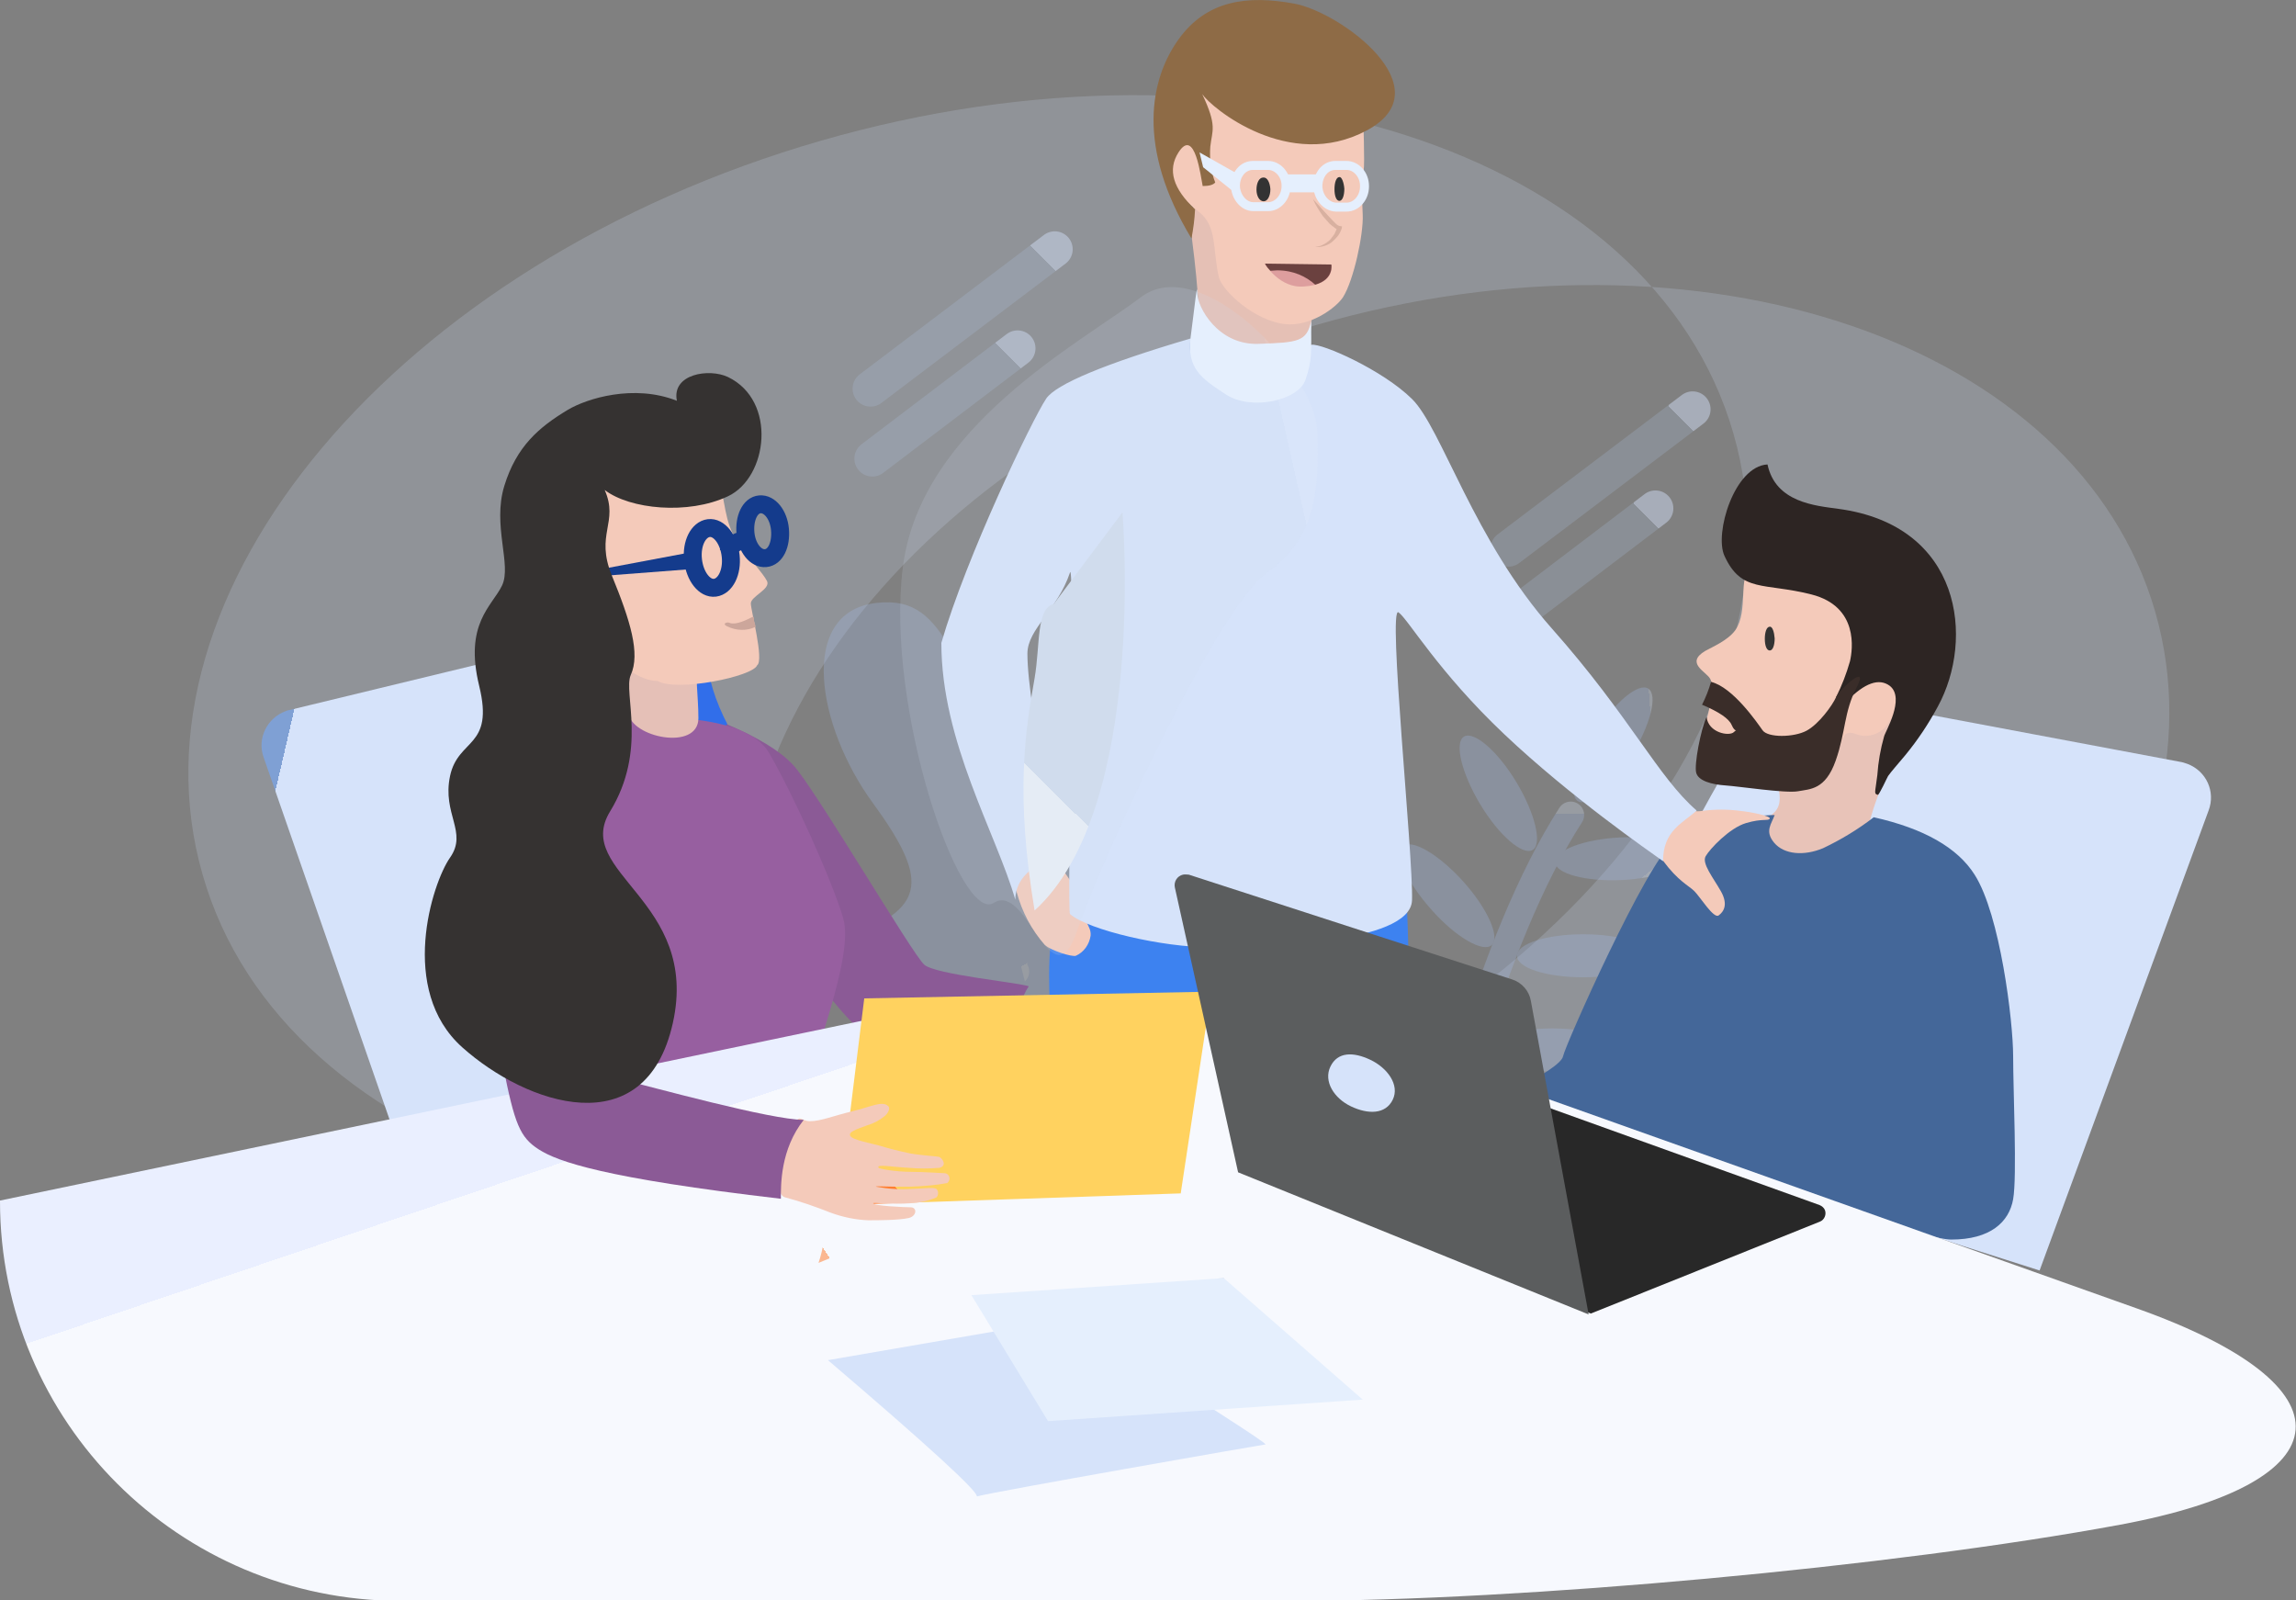 <?xml version="1.0" encoding="utf-8"?>
<!-- Generator: Adobe Illustrator 25.0.1, SVG Export Plug-In . SVG Version: 6.00 Build 0)  -->
<svg version="1.1" id="_-e2-Artwork" xmlns="http://www.w3.org/2000/svg" xmlns:xlink="http://www.w3.org/1999/xlink" x="0px"
	 y="0px" viewBox="0 0 512.2 357" style="enable-background:new 0 0 512.2 357;" xml:space="preserve">
<rect x="0" y="0" width="512.2" height="357" fill="#808080" stroke="none"/>
<style type="text/css">
	.st0{opacity:0.2;fill-rule:evenodd;clip-rule:evenodd;fill:url(#window_1_);enable-background:new    ;}
	.st1{opacity:0.3;}
	.st2{fill-rule:evenodd;clip-rule:evenodd;fill:url(#leaves_1_);}
	.st3{fill:none;stroke:url(#branch_1_);stroke-width:6;stroke-linecap:round;stroke-miterlimit:10;}
	.st4{fill:none;stroke:url(#branch-2_1_);stroke-width:6;stroke-linecap:round;stroke-miterlimit:10;}
	.st5{fill:none;stroke:url(#branch-3_1_);stroke-width:6;stroke-linecap:round;stroke-miterlimit:10;}
	.st6{fill:none;stroke:url(#stem_1_);stroke-width:6;stroke-linecap:round;stroke-miterlimit:10;}
	.st7{fill-rule:evenodd;clip-rule:evenodd;fill:url(#leaf_1_);}
	.st8{fill-rule:evenodd;clip-rule:evenodd;fill:url(#leaf-2_1_);}
	.st9{fill-rule:evenodd;clip-rule:evenodd;fill:url(#leaf-3_1_);}
	.st10{fill-rule:evenodd;clip-rule:evenodd;fill:url(#leaf-4_1_);}
	.st11{fill-rule:evenodd;clip-rule:evenodd;fill:url(#leaf-5_1_);}
	.st12{fill-rule:evenodd;clip-rule:evenodd;fill:url(#leaf-6_1_);}
	.st13{fill-rule:evenodd;clip-rule:evenodd;fill:url(#leaf-7_1_);}
	
		.st14{opacity:0.47;fill:none;stroke:url(#Line_1_);stroke-width:8;stroke-linecap:round;stroke-linejoin:round;stroke-miterlimit:10;enable-background:new    ;}
	
		.st15{opacity:0.47;fill:none;stroke:url(#Line_Copy_1_);stroke-width:8;stroke-linecap:round;stroke-linejoin:round;stroke-miterlimit:10;enable-background:new    ;}
	
		.st16{opacity:0.47;fill:none;stroke:url(#Line_Copy_3_1_);stroke-width:8;stroke-linecap:round;stroke-linejoin:round;stroke-miterlimit:10;enable-background:new    ;}
	
		.st17{opacity:0.47;fill:none;stroke:url(#Line_Copy_2_1_);stroke-width:8;stroke-linecap:round;stroke-linejoin:round;stroke-miterlimit:10;enable-background:new    ;}
	.st18{fill-rule:evenodd;clip-rule:evenodd;fill:url(#Layer_481_1_);}
	.st19{fill-rule:evenodd;clip-rule:evenodd;fill:#E8C3B8;}
	.st20{fill-rule:evenodd;clip-rule:evenodd;fill:url(#Path_3_1_);}
	.st21{fill-rule:evenodd;clip-rule:evenodd;fill:#F4CABA;}
	.st22{fill-rule:evenodd;clip-rule:evenodd;fill:#2D2523;}
	.st23{fill-rule:evenodd;clip-rule:evenodd;fill:#3A2D29;}
	.st24{fill-rule:evenodd;clip-rule:evenodd;fill:#446799;}
	.st25{fill-rule:evenodd;clip-rule:evenodd;fill:#E5C0B5;}
	.st26{fill-rule:evenodd;clip-rule:evenodd;fill:#8E6B46;}
	.st27{fill-rule:evenodd;clip-rule:evenodd;fill:#3D82F0;}
	.st28{fill-rule:evenodd;clip-rule:evenodd;fill:url(#Layer_508_1_);}
	.st29{fill-rule:evenodd;clip-rule:evenodd;fill:url(#Path_4_1_);}
	.st30{opacity:0.16;fill-rule:evenodd;clip-rule:evenodd;fill:url(#Path_5_1_);enable-background:new    ;}
	.st31{fill-rule:evenodd;clip-rule:evenodd;fill:url(#Layer_514_1_);}
	.st32{fill-rule:evenodd;clip-rule:evenodd;fill:url(#chair_1_);}
	.st33{fill-rule:evenodd;clip-rule:evenodd;fill:#316EEA;}
	.st34{fill-rule:evenodd;clip-rule:evenodd;fill:#8B5A96;}
	.st35{fill-rule:evenodd;clip-rule:evenodd;fill:#975FA0;}
	.st36{fill-rule:evenodd;clip-rule:evenodd;fill:url(#desk_top_1_);}
	.st37{opacity:0.2;fill-rule:evenodd;clip-rule:evenodd;fill:url(#shadow_1_);enable-background:new    ;}
	.st38{fill-rule:evenodd;clip-rule:evenodd;fill:#E5C0B7;}
	.st39{opacity:0.72;fill-rule:evenodd;clip-rule:evenodd;fill:url(#Path_1_);enable-background:new    ;}
	.st40{fill-rule:evenodd;clip-rule:evenodd;fill:url(#Layer_531_1_);}
	.st41{opacity:0.46;fill-rule:evenodd;clip-rule:evenodd;fill:url(#Path_2_1_);enable-background:new    ;}
	.st42{opacity:0.53;fill-rule:evenodd;clip-rule:evenodd;fill:url(#Path_7_1_);enable-background:new    ;}
	.st43{fill-rule:evenodd;clip-rule:evenodd;fill:#143B8C;}
	.st44{fill-rule:evenodd;clip-rule:evenodd;fill-opacity:0;stroke:#143B8C;stroke-width:4;}
	.st45{fill-rule:evenodd;clip-rule:evenodd;fill:#353231;}
	.st46{fill-rule:evenodd;clip-rule:evenodd;fill:url(#Layer_547_1_);}
	.st47{fill-rule:evenodd;clip-rule:evenodd;fill:url(#Layer_548_1_);}
	.st48{fill-rule:evenodd;clip-rule:evenodd;fill:#282828;}
	.st49{fill-rule:evenodd;clip-rule:evenodd;fill:#5B5D5E;}
	.st50{fill-rule:evenodd;clip-rule:evenodd;fill:#D6E3FA;}
	.st51{fill:none;stroke:#E5EFFD;stroke-width:2;}
	.st52{fill-rule:evenodd;clip-rule:evenodd;fill-opacity:0;stroke:#E5EFFD;stroke-width:4;}
	.st53{fill-rule:evenodd;clip-rule:evenodd;fill:#E5EFFD;}
	.st54{fill-rule:evenodd;clip-rule:evenodd;fill:#CCA69B;}
	.st55{fill:#D8B0A0;}
	.st56{fill:#DD9E9E;}
	.st57{fill:#6B413F;}
	.st58{fill:#333333;}
</style>
<linearGradient id="window_1_" gradientUnits="userSpaceOnUse" x1="492.981" y1="5211.999" x2="492.981" y2="4934.004" gradientTransform="matrix(1 0 0 1 -230 -4912.78)">
	<stop  offset="0" style="stop-color:#ECF2FC"/>
	<stop  offset="0" style="stop-color:#ECF2FC;stop-opacity:0.639"/>
	<stop  offset="0" style="stop-color:#D4E1F8"/>
</linearGradient>
<path id="window" class="st0" d="M45.2,195.1c18.1,63.3,109.3,92.5,203.6,65.4S404.9,160,386.7,96.7S277.4,4.2,183.1,31.4
	S27,131.9,45.2,195.1z M168.9,226.3c17.3,60.1,101.1,88.8,187.2,64s142-93.7,124.7-153.8s-101.1-88.8-187.2-64
	S151.7,166.2,168.9,226.3L168.9,226.3z"/>
<g id="tree" class="st1">
	
		<linearGradient id="leaves_1_" gradientUnits="userSpaceOnUse" x1="470.902" y1="5046.718" x2="423.857" y2="5190.748" gradientTransform="matrix(1 0 0 1 -230 -4912.78)">
		<stop  offset="0" style="stop-color:#CFDDF3"/>
		<stop  offset="0" style="stop-color:#A1B8E3"/>
	</linearGradient>
	<path id="leaves" class="st2" d="M216,268.4c-6.6-7.1-4.8-22.8-8.3-28.5s-30.8-25.5-16.2-31.7s15.7-12,3.2-29.1
		s-16.8-42.5,0.7-44.6s15,17.4,36.8,36.5s17.1,29.5,13.3,51.4s7.3,19.6,7.7,31.6s-8.6,25.3-13.6,24.4S222.6,275.5,216,268.4z"/>
	
		<linearGradient id="branch_1_" gradientUnits="userSpaceOnUse" x1="444.211" y1="5138.763" x2="457.658" y2="5161.144" gradientTransform="matrix(1 0 0 1 -230 -4912.78)">
		<stop  offset="0" style="stop-color:#CFDDF3"/>
		<stop  offset="0" style="stop-color:#A1B8E3"/>
	</linearGradient>
	<path id="branch" class="st3" d="M209.3,226c11.2,4.8,20.6,17.9,23.3,22.4"/>
	
		<linearGradient id="branch-2_1_" gradientUnits="userSpaceOnUse" x1="465.749" y1="5123.617" x2="456.311" y2="5107.909" gradientTransform="matrix(1 0 0 1 -230 -4912.78)">
		<stop  offset="0" style="stop-color:#CFDDF3"/>
		<stop  offset="0" style="stop-color:#A1B8E3"/>
	</linearGradient>
	<path id="branch-2" class="st4" d="M235.6,189.5c-1.1,12.1-11.7,22.7-9,27.2"/>
	
		<linearGradient id="branch-3_1_" gradientUnits="userSpaceOnUse" x1="474.897" y1="5180.263" x2="437.303" y2="5117.697" gradientTransform="matrix(1 0 0 1 -230 -4912.78)">
		<stop  offset="0" style="stop-color:#CFDDF3"/>
		<stop  offset="0" style="stop-color:#A1B8E3"/>
	</linearGradient>
	<path id="branch-3" class="st5" d="M207.3,168.8c15.9,26.4,23,73.9,31.8,110.7c2.8,11.8,4.7,22.2,5.8,24.1"/>
</g>
<g id="plant" class="st1">
	
		<linearGradient id="stem_1_" gradientUnits="userSpaceOnUse" x1="564.273" y1="5094.561" x2="565.926" y2="5189.311" gradientTransform="matrix(1 0 0 1 -230 -4912.78)">
		<stop  offset="0" style="stop-color:#CFDDF3"/>
		<stop  offset="0" style="stop-color:#A1B8E3"/>
	</linearGradient>
	<path id="stem" class="st6" d="M350.4,181.8c-18,27.9-30.8,78.5-30.6,94.8"/>
	
		<linearGradient id="leaf_1_" gradientUnits="userSpaceOnUse" x1="569.697" y1="5076.737" x2="558.865" y2="5102.577" gradientTransform="matrix(1 0 0 1 -230 -4912.78)">
		<stop  offset="0" style="stop-color:#CFDDF3"/>
		<stop  offset="0" style="stop-color:#A1B8E3"/>
	</linearGradient>
	<path id="leaf" class="st7" d="M330.2,179.4c-4.2-7-5.8-13.8-3.6-15.1s7.5,3.2,11.7,10.2s5.8,13.8,3.6,15.1
		S334.4,186.4,330.2,179.4z"/>
	
		<linearGradient id="leaf-2_1_" gradientUnits="userSpaceOnUse" x1="595.588" y1="5109.145" x2="587.718" y2="5099.516" gradientTransform="matrix(1 0 0 1 -230 -4912.78)">
		<stop  offset="0" style="stop-color:#CFDDF3"/>
		<stop  offset="0" style="stop-color:#A1B8E3"/>
	</linearGradient>
	<path id="leaf-2" class="st8" d="M361.4,186.8c8.2-0.4,14.9,1.4,15,4s-6.4,5.1-14.5,5.5s-14.9-1.4-15-4S353.3,187.2,361.4,186.8z"
		/>
	
		<linearGradient id="leaf-3_1_" gradientUnits="userSpaceOnUse" x1="586.678" y1="5130.723" x2="579.689" y2="5121.192" gradientTransform="matrix(1 0 0 1 -230 -4912.78)">
		<stop  offset="0" style="stop-color:#CFDDF3"/>
		<stop  offset="0" style="stop-color:#A1B8E3"/>
	</linearGradient>
	<path id="leaf-3" class="st9" d="M353.2,208.4c8.2,0,14.8,2.1,14.8,4.8s-6.6,4.8-14.8,4.8s-14.8-2.1-14.8-4.8
		S345,208.4,353.2,208.4z"/>
	
		<linearGradient id="leaf-4_1_" gradientUnits="userSpaceOnUse" x1="579.766" y1="5151.705" x2="572.798" y2="5142.205" gradientTransform="matrix(1 0 0 1 -230 -4912.78)">
		<stop  offset="0" style="stop-color:#CFDDF3"/>
		<stop  offset="0" style="stop-color:#A1B8E3"/>
	</linearGradient>
	<path id="leaf-4" class="st10" d="M346.3,229.4c8.2,0,14.8,2.1,14.8,4.8s-6.6,4.8-14.8,4.8s-14.8-2.1-14.8-4.8
		S338.2,229.4,346.3,229.4z"/>
	
		<linearGradient id="leaf-5_1_" gradientUnits="userSpaceOnUse" x1="598.66" y1="5078.277" x2="581.035" y2="5079.588" gradientTransform="matrix(1 0 0 1 -230 -4912.78)">
		<stop  offset="0" style="stop-color:#CFDDF3"/>
		<stop  offset="0" style="stop-color:#A1B8E3"/>
	</linearGradient>
	<path id="leaf-5" class="st11" d="M355.8,163.6c4.3-6.9,9.7-11.4,11.9-10s0.5,8.1-3.8,15.1s-9.7,11.4-11.9,10
		S351.5,170.5,355.8,163.6z"/>
	
		<linearGradient id="leaf-6_1_" gradientUnits="userSpaceOnUse" x1="555.277" y1="5101.127" x2="550.505" y2="5124.087" gradientTransform="matrix(1 0 0 1 -230 -4912.78)">
		<stop  offset="0" style="stop-color:#CFDDF3"/>
		<stop  offset="0" style="stop-color:#A1B8E3"/>
	</linearGradient>
	<path id="leaf-6" class="st12" d="M319.4,203c-5.5-6.1-8.3-12.4-6.4-14.2s8,1.8,13.4,7.8s8.3,12.4,6.4,14.2S324.8,209.1,319.4,203z
		"/>
	
		<linearGradient id="leaf-7_1_" gradientUnits="userSpaceOnUse" x1="545.564" y1="5125.035" x2="543.449" y2="5146.065" gradientTransform="matrix(1 0 0 1 -230 -4912.78)">
		<stop  offset="0" style="stop-color:#CFDDF3"/>
		<stop  offset="0" style="stop-color:#A1B8E3"/>
	</linearGradient>
	<path id="leaf-7" class="st13" d="M311.3,226.3c-6.1-5.5-9.6-11.5-7.8-13.4s8.1,0.9,14.2,6.4s9.6,11.5,7.8,13.5
		S317.4,231.8,311.3,226.3z"/>
</g>
<g id="window_reflactions">
	
		<linearGradient id="Line_1_" gradientUnits="userSpaceOnUse" x1="460.685" y1="4968.344" x2="428.857" y2="4999.475" gradientTransform="matrix(1 0 0 1 -230 -4912.78)">
		<stop  offset="0" style="stop-color:#D2E0F9"/>
		<stop  offset="0" style="stop-color:#D2E0F9;stop-opacity:0"/>
		<stop  offset="0" style="stop-color:#B1C6E7;stop-opacity:0.459"/>
	</linearGradient>
	<path id="Line" class="st14" d="M194.2,86.7l41.1-31.1"/>
	
		<linearGradient id="Line_Copy_1_" gradientUnits="userSpaceOnUse" x1="453.342" y1="4990.512" x2="428.221" y2="5015.082" gradientTransform="matrix(1 0 0 1 -230 -4912.78)">
		<stop  offset="0" style="stop-color:#D2E0F9"/>
		<stop  offset="0" style="stop-color:#D2E0F9;stop-opacity:0"/>
		<stop  offset="0" style="stop-color:#B1C6E7;stop-opacity:0.459"/>
	</linearGradient>
	<path id="Line_Copy" class="st15" d="M194.6,102.3L227,77.7"/>
	
		<linearGradient id="Line_Copy_3_1_" gradientUnits="userSpaceOnUse" x1="602.972" y1="5004.057" x2="571.143" y2="5035.187" gradientTransform="matrix(1 0 0 1 -230 -4912.78)">
		<stop  offset="0" style="stop-color:#D2E0F9"/>
		<stop  offset="0" style="stop-color:#D2E0F9;stop-opacity:0"/>
		<stop  offset="0" style="stop-color:#B1C6E7;stop-opacity:0.459"/>
	</linearGradient>
	<path id="Line_Copy_3" class="st16" d="M336.5,122.4l41.1-31.1"/>
	
		<linearGradient id="Line_Copy_2_1_" gradientUnits="userSpaceOnUse" x1="595.628" y1="5026.227" x2="570.516" y2="5050.787" gradientTransform="matrix(1 0 0 1 -230 -4912.78)">
		<stop  offset="0" style="stop-color:#D2E0F9"/>
		<stop  offset="0" style="stop-color:#D2E0F9;stop-opacity:0"/>
		<stop  offset="0" style="stop-color:#B1C6E7;stop-opacity:0.459"/>
	</linearGradient>
	<path id="Line_Copy_2" class="st17" d="M336.9,138l32.4-24.6"/>
</g>
<g id="guy_on_chair">
	
		<linearGradient id="Layer_481_1_" gradientUnits="userSpaceOnUse" x1="589.665" y1="5149.84" x2="723.227" y2="5111.909" gradientTransform="matrix(1 0 0 1 -230 -4912.78)">
		<stop  offset="0" style="stop-color:#7FA0D4"/>
		<stop  offset="0" style="stop-color:#D6E3FA"/>
	</linearGradient>
	<path id="Layer_481" class="st18" d="M488,170.4c4.2,1.6,6.3,6.2,4.7,10.4L455,283.4c-47-14.9-78.7-25.8-95.2-32.7
		c-1.4-26.5,10.9-59,37-97.6l89.9,16.9C487.2,170.1,487.6,170.3,488,170.4z"/>
	<g id="neck">
		<path id="Layer_483" class="st19" d="M420.8,152c6.1-0.2,5.2,6.8,5.2,9.2s-2,8.7-4.5,11.4s-6.5,16.1-5.3,18.2s-5.3,7.8-7.3,9.1
			c-1.3,0.9-7.3,3.2-17.8,6.9l-9.5,15.5l-6.7,3.7c-2.5-5.9-3.4-10.3-2.7-13.2c2.9-11.3,10.9-19.5,11.1-21.1c0.4-3.3,2.9-4.6,5.2-4.8
			s4.7-3.5,7-5.4c1.6-1.3,1.9-3.3,1.1-6.2C408.8,159.9,416.7,152.2,420.8,152z"/>
		<g id="Mask_by_">
			
				<linearGradient id="Path_3_1_" gradientUnits="userSpaceOnUse" x1="645.184" y1="5063.98" x2="645.184" y2="5103.98" gradientTransform="matrix(1 0 0 1 -230 -4912.78)">
				<stop  offset="0" style="stop-color:#CFDDF3"/>
				<stop  offset="0" style="stop-color:#A1B8E3;stop-opacity:0"/>
			</linearGradient>
			<path id="Path_3" class="st20" d="M419.5,191.2l8.8-40c0,0-31,5.2-25.6,10.4s16.9,25.8,16.9,25.8L419.5,191.2L419.5,191.2z"/>
		</g>
	</g>
	<path id="Layer_488" class="st21" d="M407.6,128c4.2,1.5,14.6,22.6,16.4,28c1.2,3.5-1,2.3-2.5,4.9c-1.3,2.4-4,3.7-6.7,3.1
		c-1.1-0.3-1.9-0.9-3-0.3s-2.8,10.1-7.6,12s-21-4.3-23.7-5.7s-0.2-7.8,0.5-10.6s1.4-6.4,0.5-8s-5.6-3.5-1.1-6.2
		c1.6-0.9,5-2.3,6.7-4.6c3-4.3,0.6-11.9,3.4-13.8C394.9,123.9,403.4,126.5,407.6,128z"/>
	<path id="Layer_489" class="st22" d="M412.7,147.5c-0.8,2.8-1.8,5.4-3.1,8l2.4,0.9c4-4.1,7.2-5.2,9.6-3.4
		c3.5,2.8-1.1,10.3-1.3,11.3c-0.8,2.8-1.3,5.7-1.5,8.6c-0.5,4.1-0.8,4.1,0.1,4.4c0.3,0.1,2.1-3.9,2.3-4.2c0.6-0.9,2.4-2.9,3.8-4.6
		c2.8-3.4,5.2-7,7.3-10.9c8.2-15,5.4-40.4-22.2-44.1c-5.1-0.7-14-1.4-15.8-9.9c-7.4,0.4-11.9,15.4-9.6,20.4
		c3.8,8.3,8.8,5.9,19.4,8.6S413.3,144.9,412.7,147.5z"/>
	<path id="Layer_490" class="st23" d="M414.2,153.3c-2.9,5.6-2.4,9.9-4.7,16.4s-5.7,6.3-8.4,6.8s-13.2-1.1-16.2-1.3s-6-1-6.5-2.8
		s1-9.6,2.3-12.5c0.4,3.6,5.1,4.4,6.1,3.4s0.4,0.5-0.5-1.6c-0.6-1.4-2.8-2.9-6.6-4.5c0.8-1.6,1.5-3.3,2-5.1
		c4.9,1.2,10.3,9.1,11.5,10.8s7,1.6,9.8,0.1s5.8-5.7,6.6-7.5S417.1,147.7,414.2,153.3z"/>
	<g id="shirt">
		<path id="Layer_492" class="st24" d="M406.7,189.2c-4.3,1.8-8.7,1.4-10.9-1.2s-0.6-4.2,0.1-6.2c-4.8,0-16.9,2-22.7,6.2
			s-24.1,45.3-24.5,47.6c-0.3,1.5-4.3,4.2-12.2,8.2c60.1,21.8,93,32.7,98.8,32.7c8.7,0,12.9-3.9,13.8-9s0-24.1,0-31.9
			s-2.9-31.6-8.6-40.5c-3.8-6-11.3-10.3-22.5-12.8C414.5,185,410.7,187.3,406.7,189.2z"/>
	</g>
</g>
<g id="guy_standin">
	<path id="Layer_501" class="st25" d="M266.8,43.9c1.2-3.3,29.2,14.5,27.7,18.8s-2.1,8-2.5,17.8s-5.2,13.7-14.5,12.9
		S265.3,78.1,266.8,75c1-2,0.7-9.3-0.9-21.8C265.7,49.2,266,46.1,266.8,43.9z"/>
	<path id="Layer_502" class="st21" d="M267.5,19.1c-2.2,0.5-6.5,12.2-6.8,17.1s2.7,7.9,6.8,11.1s3,8.5,4.4,14.5
		c0.8,3.2,8.1,9.8,14.8,10.5c5.7,0.6,11.4-3.7,12.9-6c2.4-3.8,4.6-14.1,4.4-18.4c-0.2-3.2-0.1-6.5,0.2-9.7
		c0.3-2.2-0.1-10.8-0.1-13.6S269.6,18.6,267.5,19.1z"/>
	<path id="Layer_503" class="st26" d="M270,32.7c-0.2,2.7,0.1,5.5,1.1,8c-0.4,0.5-1.3,0.8-2.8,0.8c-0.4-1.8-1.7-13.3-5.4-7.5
		c-2.5,3.9-1.2,8.1,3.7,12.7c-0.1,2.2-0.4,4.4-0.8,6.5c-12.4-20.5-9.2-35.6-2.9-44.4s15.4-9.9,25.8-8s33.6,19,16.2,28.3
		S270.2,24,268.2,21C271.6,28.2,270.4,29,270,32.7z"/>
	<path id="Layer_504" class="st27" d="M313.8,242.3c0.8-8.1,0.8-22.1,0-42c-49-2-62.3-14.9-73-6s-5.5,38.5-5.5,43
		C283.4,261.9,313,250.4,313.8,242.3z"/>
	<path id="Layer_505" class="st21" d="M235.6,190.4c0,3,5.6,7.9,5.6,11.3s2.3,4.7,2.1,7c-0.3,2-1.5,3.7-3.3,4.5
		c-0.9,0.3-5.6-1.2-6.9-2.4c-3-3.4-5.1-7.4-6.3-11.8C225.8,193.8,235.6,187.4,235.6,190.4z"/>
	<path id="Layer_506" class="st21" d="M374,177.5c0.7,2.4,3.2,3.8,5.6,3.4c2.9-0.4,5.9-0.4,8.8,0c2,0.2,6.7,1.1,6.4,1.7
		s-1.6-0.1-5.3,1s-8.1,5.8-9,7.4s1.7,4.8,3.4,7.8s0.6,4.6-0.5,5.4s-4.1-4.1-5.4-5.4s-3.6-2.2-7-6.8C368.6,188.8,369.7,184,374,177.5
		z"/>
	<g id="shirt-2">
		
			<linearGradient id="Layer_508_1_" gradientUnits="userSpaceOnUse" x1="608.143" y1="5022.775" x2="439.768" y2="5088.151" gradientTransform="matrix(1 0 0 1 -230 -4912.78)">
			<stop  offset="0" style="stop-color:#EDF3FD"/>
			<stop  offset="0" style="stop-color:#D6E3FA"/>
		</linearGradient>
		<path id="Layer_508" class="st28" d="M229.2,145.8c0-5.5,6.7-9.7,9.5-18.1c1.1-3.3-0.7,75.6,0,76.2c4.2,3.6,20.7,7.4,31.3,7.4
			s44.7-0.6,45-10.5s-5.5-66-3-64.2c2.2,1.6,8.8,13.2,23.6,27.2s32.2,26,35.4,28.3c0-6.8,4.3-8.4,7.5-11.3
			c-8.6-7.4-14.9-21-32.3-40.6S321.6,95.5,315,89s-20-12.4-22.4-12.1s-2.8,5.7-11.7,5.7c-5.9,0-11-2.4-15.3-7.1
			c-19.3,5.7-30,10.2-32.2,13.4c-3.2,4.8-17.8,35.2-23.4,54.5c0,22.1,12.2,42.4,16.5,57.3c0-6.7,8.2-10,10.7-8.6
			C237.3,192.9,229.2,158.6,229.2,145.8z"/>
		<g id="Mask_by_3">
			
				<linearGradient id="Path_4_1_" gradientUnits="userSpaceOnUse" x1="458.868" y1="5083.368" x2="481.462" y2="5060.54" gradientTransform="matrix(1 0 0 1 -230 -4912.78)">
				<stop  offset="0" style="stop-color:#EAF0F7"/>
				<stop  offset="0" style="stop-color:#EAF0F7;stop-opacity:0.122"/>
				<stop  offset="0" style="stop-color:#D1DDED"/>
			</linearGradient>
			<path id="Path_4" class="st29" d="M230.8,151.3c-2,11.5-4.4,25.4,0,51.8c25.2-22.9,19.6-88.8,19.6-88.8l-15.3,20.4
				C231.1,135.8,232.1,143.7,230.8,151.3z"/>
			
				<linearGradient id="Path_5_1_" gradientUnits="userSpaceOnUse" x1="523.977" y1="5040.999" x2="430.82" y2="5061.997" gradientTransform="matrix(1 0 0 1 -230 -4912.78)">
				<stop  offset="0" style="stop-color:#EAF0F7"/>
				<stop  offset="0" style="stop-color:#EAF0F7;stop-opacity:0.122"/>
				<stop  offset="0" style="stop-color:#D1DDED"/>
			</linearGradient>
			<path id="Path_5" class="st30" d="M221.7,201.4c-7.5,4.8-24.2-43.4-20.3-74.8s39.7-50.1,53.1-60.3c13.4-10.2,39,16.7,39.4,30.1
				s-0.4,23.6-11.4,31.5s-36.5,63-42.2,79.7S229.2,196.6,221.7,201.4z"/>
		</g>
	</g>
	
		<linearGradient id="Layer_514_1_" gradientUnits="userSpaceOnUse" x1="495.472" y1="4989.977" x2="522.613" y2="4989.977" gradientTransform="matrix(1 0 0 1 -230 -4912.78)">
		<stop  offset="0" style="stop-color:#B1C6E7"/>
		<stop  offset="0" style="stop-color:#E5EFFD"/>
	</linearGradient>
	<path id="Layer_514" class="st31" d="M265.6,75.3c-0.8,6.8,2.2,9,7.9,12.7s16.1,1.3,17.7-3.2s1.3-6.5,1.3-13.2
		c-1,4.6-2.8,4.8-11.8,5.1s-13.6-8.2-13.6-11.3S266.5,68.5,265.6,75.3z"/>
</g>
<g id="girl_and_desk">
	
		<linearGradient id="chair_1_" gradientUnits="userSpaceOnUse" x1="288.684" y1="5101.094" x2="397.965" y2="5126.412" gradientTransform="matrix(1 0 0 1 -230 -4912.78)">
		<stop  offset="0" style="stop-color:#7FA0D4"/>
		<stop  offset="0" style="stop-color:#D6E3FA"/>
	</linearGradient>
	<path id="chair" class="st32" d="M63.8,158.6c-4.2,1.5-6.5,6.1-5,10.3l0,0l33.9,97.5c33.2-11,58.1-19.9,74.7-26.8
		c1.4-26.4-5.5-60.1-20.7-101.1l-82.2,19.9C64.3,158.4,64,158.5,63.8,158.6z"/>
	<path id="hair" class="st33" d="M151,170.9c0,8.6,29.2,9.9,20.1,2.2s-14.8-23.4-13-29S151,162.3,151,170.9z"/>
	<path id="arm" class="st34" d="M169.3,191.9c3.1,9,10.5,27.8,24.7,39.8c19.2,2.1,28.6,4.1,32.8,1.9c-1.4-5.4,1.3-11.6,2.7-13.6
		c-2.7-0.9-20.7-2.6-23.3-4.8s-24.7-39.8-29.3-44.6c-3-3.2-8-6.2-14.9-9.1C163.6,171.8,166,182,169.3,191.9z"/>
	<path id="shirt-3" class="st35" d="M140.5,160.1c-2.3,0-7.6,8.7-9.8,12.8s5.7,28.4,3.8,46.4c-1.3,12-1.3,22.1,0,30.1
		c41.6-4.2,46.3-2.6,46.2-7.1c-0.1-5.5,10-28.7,7.4-37.5c-2.4-8.2-11-27.3-16.5-36.8S142.8,160.1,140.5,160.1z"/>
	
		<linearGradient id="desk_top_1_" gradientUnits="userSpaceOnUse" x1="460.379" y1="5136.537" x2="505.827" y2="5270.787" gradientTransform="matrix(1 0 0 1 -230 -4912.78)">
		<stop  offset="0" style="stop-color:#EAEFFF"/>
		<stop  offset="0" style="stop-color:#F7F9FE"/>
	</linearGradient>
	<path id="desk_top" class="st36" d="M0,267.8l199-41.5c32.5-6.8,84-3.3,115.3,7.8l162.5,57.8c48.6,17.3,46.8,38.8-3.8,48.2l0,0
		c-50.7,9.4-133.3,17-184.8,17h-199C40,357,0,317.2,0,267.9V267.8L0,267.8z"/>
	
		<linearGradient id="shadow_1_" gradientUnits="userSpaceOnUse" x1="500.13" y1="5173.139" x2="493.149" y2="5235.139" gradientTransform="matrix(1 0 0 1 -230 -4912.78)">
		<stop  offset="0" style="stop-color:#0041B2"/>
		<stop  offset="0" style="stop-color:#2D64D7;stop-opacity:0"/>
	</linearGradient>
	<path id="shadow" class="st37" d="M180.1,276.5l99.1-16l75.4,33.1l-109.2,29"/>
	<g id="neck-2">
		<path id="Layer_524" class="st38" d="M138.2,140.9c2.1,5.1,1.5,12.6,2,18.1s15.6,8.6,15.6,1.2c0-5.5-0.9-9,0.1-13.9
			S136.1,135.8,138.2,140.9z"/>
		<g id="Mask_by_4">
			
				<linearGradient id="Path_1_" gradientUnits="userSpaceOnUse" x1="378.676" y1="5055.28" x2="378.676" y2="5080.68" gradientTransform="matrix(1 0 0 1 -230 -4912.78)">
				<stop  offset="0" style="stop-color:#699DF3"/>
				<stop  offset="0" style="stop-color:#8597B5;stop-opacity:0"/>
			</linearGradient>
			<path id="Path" class="st39" d="M134.4,142.5c0,0,33.2,6.4,28,6.4s-28,19-28,19V142.5z"/>
		</g>
	</g>
	<path id="face" class="st21" d="M133.5,107.4c-3.7,5-3.6,24.9,0,33s9.4,11.5,13.2,11.5c4.3,2.5,21.3-1,22.2-3.5
		c1.6-1.1-1.4-12.2-1.4-13.8s4.5-3.2,3.6-5s-4.3-5.3-6.9-9.3s-2.4-8.7-3.8-12.9S137.3,102.4,133.5,107.4z"/>
	<g id="document">
		
			<linearGradient id="Layer_531_1_" gradientUnits="userSpaceOnUse" x1="432.945" y1="5180.993" x2="483.354" y2="5133.373" gradientTransform="matrix(1 0 0 1 -230 -4912.78)">
			<stop  offset="0" style="stop-color:#FF7F31"/>
			<stop  offset="0" style="stop-color:#FFD25F"/>
		</linearGradient>
		<path id="Layer_531" class="st40" d="M187.1,268.8l5.7-46.1l77.4-1.5l-6.8,45L187.1,268.8z"/>
		<g id="Mask_by_5">
			
				<linearGradient id="Path_2_1_" gradientUnits="userSpaceOnUse" x1="503.446" y1="5147.548" x2="487.196" y2="5152.472" gradientTransform="matrix(1 0 0 1 -230 -4912.78)">
				<stop  offset="0" style="stop-color:#FF7F31"/>
				<stop  offset="0" style="stop-color:#FFC83A;stop-opacity:0"/>
			</linearGradient>
			<path id="Path_2" class="st41" d="M267.5,256.3l-10.1-36.4h16.2L267.5,256.3z"/>
			
				<linearGradient id="Path_7_1_" gradientUnits="userSpaceOnUse" x1="409.725" y1="5185.345" x2="445.257" y2="5161.623" gradientTransform="matrix(1 0 0 1 -230 -4912.78)">
				<stop  offset="0" style="stop-color:#FF7F31"/>
				<stop  offset="0" style="stop-color:#FFC83A;stop-opacity:0"/>
			</linearGradient>
			<path id="Path_7" class="st42" d="M182.6,253.9c-2.2,5.8,4.2,15.4,0,27.8c0,0,40.2-16.3,34.5-16.3c-2.1,0-1.4-5-6.2-7.1
				c-8.2-3.7-15.2-7.9-15.2-10.8C195.7,245.9,185,247.6,182.6,253.9z"/>
		</g>
	</g>
	<path id="hand" class="st21" d="M176.4,252.5c-2,4.8-4.1,14-1.2,14.6c3.4,0.9,6.8,2.1,10.1,3.4c2.7,1,5.6,1.6,8.4,1.7
		c2.1,0,6.7,0,9-0.5c1.8-0.4,2-2.4,0.4-2.4c-1.1,0-8.4-0.3-8.3-0.9c0-0.2,4.3,0.3,8.3,0c2-0.1,4-0.5,5.8-1.3c0.5-0.5,0.5-1.4,0-1.9
		c-0.6-0.4-2.3-0.1-5.4,0c-2.7,0.2-5.4,0-8.1-0.5c0-0.2,3.6,0.1,7.7,0c2.8-0.1,5.5-0.3,8.2-0.8c0.5-0.4,0.7-1.1,0.3-1.7
		c-0.2-0.3-0.5-0.5-0.9-0.5c-0.3,0-4.9-0.3-7.2-0.3c-3.9,0-7.4-0.7-7.5-0.9c-0.6-0.9,2.9-0.2,6.7,0c2.3,0.2,4.6,0.2,6.9,0
		c1.7-0.5,0.7-2,0-2.4c-0.4-0.2-3.6-0.3-6.5-0.8c-2.4-0.5-4.8-1.1-7.1-1.8c-1.4-0.4-5.8-1.2-6.3-2.1s1.1-1.4,3.8-2.4
		c1.4-0.4,2.7-1.1,3.8-2c0.6-0.4,1.4-1.7,0.9-2.2c-1.3-1.4-3.9,0.1-8.1,1.1s-7,2.2-9.4,2.2S178.4,247.7,176.4,252.5z"/>
	<path id="arm-2" class="st34" d="M137.1,205.9c0,18.5-8,28.3,0,34.5c8.9,2.2,34.9,9.4,42.2,9.4c-5.2,6.6-5.1,14.4-5.1,17.6
		c-39.5-4.6-49.8-8.3-54-11s-5.4-5.6-8-18.8s-7.4-24.9-1.4-40.2S137.1,187.4,137.1,205.9z"/>
	<g id="glasses">
		<path id="Layer_540" class="st43" d="M154.1,123.2l-20.2,3.8v1.5l20.9-1.6L154.1,123.2z"/>
		<path id="Layer_541" class="st44" d="M163,124c-0.4-3.7-2.6-6.5-4.9-6.2s-3.9,3.4-3.5,7.1c0.4,3.7,2.6,6.5,4.9,6.2
			S163.4,127.7,163,124z"/>
		<path id="Layer_542" class="st44" d="M174,118.1c-0.3-3.3-2.3-5.8-4.5-5.6s-3.5,3.1-3.2,6.4s2.3,5.8,4.5,5.6
			S174.3,121.5,174,118.1z"/>
		<path id="Layer_543" class="st44" d="M166.5,120.9c-1.3-0.9-3.9,0.9-3.9,1.8"/>
	</g>
	<path id="hair-2" class="st45" d="M136.5,128.4c4.1,10,6.4,17.4,4.2,22.2c-1.7,3.9,3.8,16.7-4.6,30.4s20.1,19.8,14,47.2
		s-32.7,18.2-47,5.4s-6.7-36.6-2.7-42.3s-1.8-9.7,0-18.2s9.9-6.2,6.5-20.1s2.9-17.8,5.1-22.4s-2.2-13.4,0.5-22.2s7.7-13.1,14.2-17
		c4.2-2.5,14.7-5.8,24.3-2c-1.2-6,7.2-7.3,11.4-5.3c11,5.3,8.9,22.4,0,26.6s-21.9,2.9-27.5-1.4C138.1,116.6,132.7,119.1,136.5,128.4
		z"/>
	<g id="documents">
		
			<linearGradient id="Layer_547_1_" gradientUnits="userSpaceOnUse" x1="463.509" y1="5206.81" x2="463.509" y2="5246.51" gradientTransform="matrix(1 0 0 1 -230 -4912.78)">
			<stop  offset="0" style="stop-color:#B2C7E8"/>
			<stop  offset="0" style="stop-color:#D6E3FA"/>
		</linearGradient>
		<path id="Layer_547" class="st46" d="M217.9,333.8c4-1.1,63.5-11.5,64.4-11.6c0.6-0.1-14-9.5-43.7-28.1l-53.9,9.3
			C207.2,322.6,218.3,332.8,217.9,333.8z"/>
		
			<linearGradient id="Layer_548_1_" gradientUnits="userSpaceOnUse" x1="490.35" y1="5197.88" x2="490.35" y2="5229.78" gradientTransform="matrix(1 0 0 1 -230 -4912.78)">
			<stop  offset="0" style="stop-color:#C6D6EE"/>
			<stop  offset="0" style="stop-color:#E5EFFD"/>
		</linearGradient>
		<path id="Layer_548" class="st47" d="M216.7,288.9l56.3-3.8l31,27.1l-70.2,4.8L216.7,288.9z"/>
	</g>
	<g id="laptop">
		<path id="Layer_551" class="st48" d="M276.6,261.3l64.2-15.9l65.1,23.4c0.5,0.2,1,0.6,1.2,1.1c0.4,1-0.1,2.2-1.1,2.6L354.9,293
			L276.6,261.3z"/>
		<path id="Layer_552" class="st49" d="M263.9,195.1c-1.3,0.3-2.1,1.6-1.8,2.9l0,0l14.1,63.5l78.2,31.7l-12.9-70
			c-0.4-2.2-2-4-4.1-4.7l-72.2-23.4C264.8,195.1,264.4,195,263.9,195.1z"/>
		<path id="Layer_553" class="st50" d="M296.8,237.9c1.6-3.3,5.1-3.3,8.9-1.5s6.6,5.6,5,8.9s-5.5,3.3-9.3,1.5
			S295.2,241.2,296.8,237.9z"/>
	</g>
	<g id="glasses-2">
		<path id="Layer_556" class="st51" d="M279.5,36.9h3.4c2.1,0,4,2,4,4.5v0.1l0,0c0,2.6-1.9,4.6-4,4.6h-3.3c-2.1,0-3.9-2.1-4-4.6l0,0
			C275.6,38.9,277.3,36.9,279.5,36.9z"/>
		<path id="Layer_557" class="st51" d="M297.9,36.9h2.5c2.1,0,4,2,4,4.6c0,0,0,0,0,0.1l0,0c0,2.5-1.8,4.6-4,4.6h-0.1h-2.3
			c-2.1-0.1-3.9-2.1-4-4.6l0,0C294,38.9,295.7,36.9,297.9,36.9C297.8,36.9,297.9,36.9,297.9,36.9z"/>
		<path id="Layer_558" class="st52" d="M286.9,40.9h7"/>
		<path id="Layer_559" class="st53" d="M267.6,34l8.5,4.8v4.7l-7.7-6.2L267.6,34z"/>
	</g>
	<path id="mouth" class="st54" d="M162.9,139c-0.3-0.2-0.8-0.2-1.1,0c-0.3,0.3,0,0.5,0.4,0.7c2,1,4.4,1.1,6.4,0.1
		c-0.1-0.3-0.2-0.6-0.3-1c-0.2-0.5,0-1.4-0.4-1.2C166.7,138.2,164.4,139.4,162.9,139z"/>
</g>
<g>
	<path class="st55" d="M292.9,44.4c1,1.1,2,2.2,3,3.3c0.5,0.5,1,1.1,1.5,1.6c0.2,0.2,0.5,0.5,0.7,0.7s0.6,0.4,0.7,0.4l0.6,0.1
		l-0.1,0.5c-0.2,0.6-0.5,1.2-0.9,1.7c-0.4,0.5-0.9,1-1.4,1.4c-1,0.7-2.3,1.1-3.6,1c0.6-0.1,1.2-0.2,1.7-0.5c0.5-0.2,1-0.6,1.5-1
		c0.4-0.4,0.7-0.9,1.1-1.4c0.2-0.5,0.5-1,0.6-1.6l0.4,0.6c-0.6,0-1-0.4-1.2-0.6c-0.4-0.2-0.6-0.5-0.9-0.7c-0.5-0.6-1-1.1-1.5-1.7
		C294.3,47,293.5,45.8,292.9,44.4z"/>
</g>
<g>
	<path class="st56" d="M297,59.1l-14.8-0.2c0,0,3.3,5.5,8.7,5C298,63.5,297,59.1,297,59.1z"/>
	<path class="st57" d="M293.4,63.5c-2-1.8-4.8-3.2-8.5-3.2c-0.5,0-1,0.1-1.5,0.1c-0.9-0.9-1.2-1.6-1.2-1.6l14.8,0.2
		C297,59.1,297.6,62.3,293.4,63.5z"/>
</g>
<path class="st58" d="M283.4,42.2c0,1.5-0.6,2.7-1.5,2.7s-1.6-1.1-1.6-2.6c0-1.5,0.6-2.7,1.5-2.7C282.7,39.5,283.3,40.7,283.4,42.2z
	"/>
<path class="st58" d="M299.9,42.1c0,1.5-0.4,2.7-1.1,2.7s-1.1-1.1-1.1-2.6c0-1.5,0.4-2.7,1.1-2.7C299.3,39.4,299.8,40.7,299.9,42.1z
	"/>
<path class="st58" d="M395.9,142.4c0,1.5-0.4,2.7-1.1,2.7s-1.1-1.1-1.1-2.6c0-1.5,0.4-2.7,1.1-2.7
	C395.4,139.7,395.8,141,395.9,142.4z"/>
</svg>
